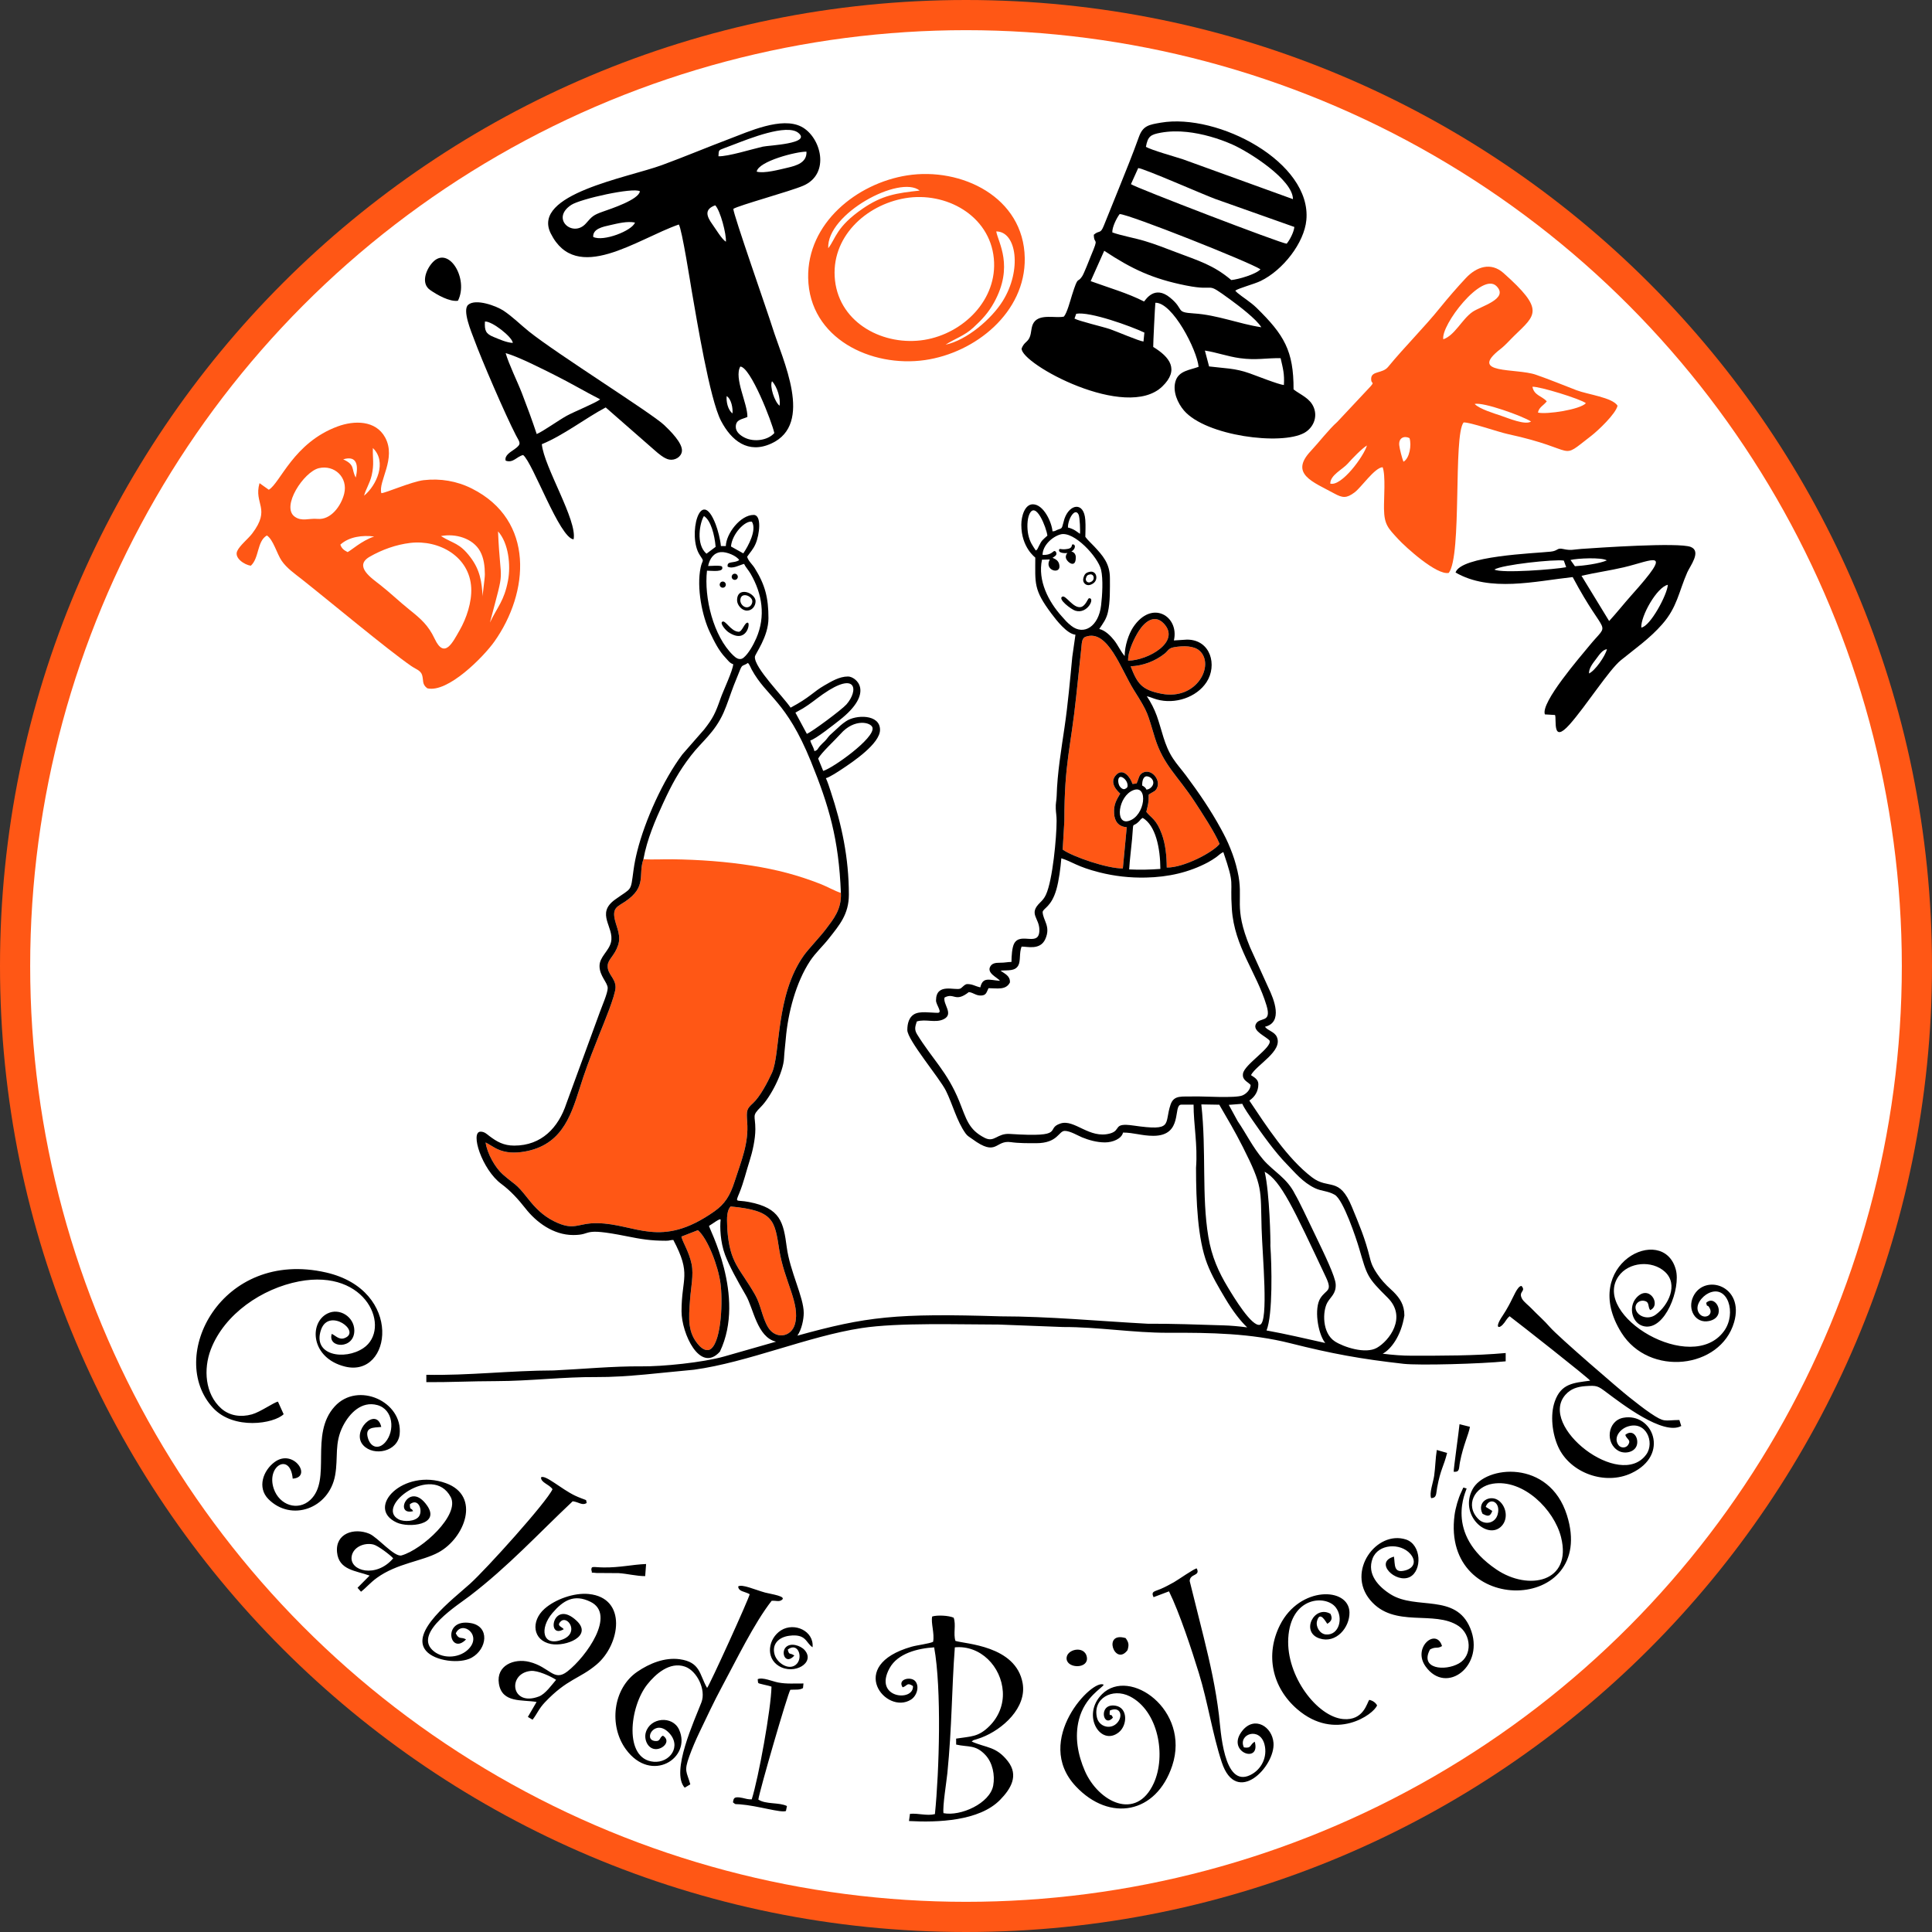 <svg xmlns="http://www.w3.org/2000/svg" version="1.1" xmlns:xlink="http://www.w3.org/1999/xlink" xmlns:svgjs="http://svgjs.dev/svgjs" width="512" height="512"><rect width="100%" height="100%" fill="#333333" stroke="none"/><svg xmlns="http://www.w3.org/2000/svg" version="1.1" xmlns:xlink="http://www.w3.org/1999/xlink" xmlns:svgjs="http://svgjs.dev/svgjs" width="512" height="512"><svg clip-rule="evenodd" fill-rule="evenodd" height="512" image-rendering="optimizeQuality" shape-rendering="geometricPrecision" text-rendering="geometricPrecision" viewBox="0 0 510.32 510.32" width="512" xmlns="http://www.w3.org/2000/svg"><path d="m255.16 0c140.92 0 255.16 114.24 255.16 255.16s-114.24 255.16-255.16 255.16-255.16-114.24-255.16-255.16 114.24-255.16 255.16-255.16z" fill="#ff5715"></path><circle cx="255.16" cy="255.16" fill="#fff" r="247.19"></circle><path d="m249.21 478.93c-.25-1.87.79-8.21 1.03-10.59 1.23-12.38 1.12-21.92 1.97-33.21 6.78-.64 12.28 5.08 12.68 11.72.21 3.41-1.12 6.65-3.49 9.03-2.99 3.01-4.91 2.73-8.85 3.36l.01 1.57c3.2.74 5.11-.05 7.73 2.76 1.9 2.03 2.56 5.34 2.06 8.06-.87 4.72-8.61 8.19-13.14 7.3zm3.16-45.5c-.62-1.92.22-4.24-.47-6.13-1.33-.6-4.33-.73-5.67-.32-.39 1.69.67 4.46.24 6.69-1.02.5-4.19.87-5.67 1.29-17.51 4.98-6.71 18.19-.15 13.96 1.52-.97 2.3-3.49 1.09-4.87-1.14-1.3-4.77-.55-3.32 1.64 1.3-.38 1.08-1.42 2.73-.34.29 4.27-10.58 3.27-6.17-4.73 2.16-3.93 7.47-5.22 11.77-5.49 1.99 10.89 1.35 32.77.2 44.05-2.16.53-4.43-.29-6.59-.07l-.26 1.9c7.55.41 18.58.04 24.08-5.61 2.77-2.84 5.01-6.37 2.03-10.2-3.1-3.96-5.65-3.46-9.55-5.19.65-.54.34-.27 1.35-.62.4-.15.81-.27 1.22-.42 5.62-2.13 12.04-7.92 10.89-14.38-1.78-9.97-15.25-10.34-17.75-11.16zm191.22-58.35c-4.14.04-3.78.79-7.67-1.82-1.83-1.23-3.83-2.85-5.61-4.24-2.33-1.82-18.72-15.94-20.91-18.47-1.53-1.78-3.29-3.27-4.89-4.95-.68-.72-2.03-1.74-2.45-2.5-1.15-2.05 1.16-1.94-.17-3.43-1.09 0-2.11 2.91-3.39 5.21-.5.91-1.02 1.8-1.6 2.66-2.37 3.5-.86 3.64.48 1.82.54-.73.69-1.11 1.36-1.69 2.35 1.76 20.9 16.34 21.29 17.02-4.37.59-7.67.71-9.35 5.5-1.27 3.6-.66 8.55.91 11.99 3.14 6.91 12.38 10.23 19.34 6.94 10.3-4.84 5.57-16.07-2.15-14.63-4.25.8-4.84 6.83-1.2 8.77 1.69.9 4.46.31 4.84-1.82.35-1.94-1.2-4.03-3.12-2.43.38 1.21 1.63 1.29.76 2.64-.58.91-1.96.89-2.56.04-1.41-1.98.43-4.18 2.31-4.84 4.97-1.77 7.35 4.14 5.04 7.33-6.88 9.51-28.69-7.48-21.35-15.77 1.39-1.57 3.12-2.12 5.27-2.28 3.07-.22 3.28-.06 5.57 1.65 3.96 2.95 15 11.5 19.75 8.88zm-241.47 45.59c-2.64-.72-6.14-2.33-7.14-1.62.13 1.4 1.6 1.24 3.04 2.04-.1.99-10.61 24.1-11.25 24.76-2.05-3.51-1.71-6.81-7.24-7.58-3.97-.54-7.98 1.11-11.19 3.3-6.49 4.43-7.56 14.27-3.02 20.49 6.73 9.22 17.46 2.26 14.05-5.2-1.73-3.78-7.65-3.23-8.79.76-.51 1.77.45 4.17 2.41 4.38 2.01.22 4.4-2.08 2.12-3.54-1.02.44-.54 1.57-2.09 1.41-3.24-.32-.06-5.96 3.61-2.24 3.56 3.6.31 8.1-3.99 7.72-7.9-.7-6.38-14.52-1.64-20.45 2.15-2.7 5.88-6.07 9.92-4.68 3.17 1.09 5.63 6.12 4.36 9.43-1.8 4.71-8.21 18.41-4.42 22.55l1.48-.88c-.96-3.43-1.74-3.34-.25-7.46.71-1.97 1.72-4.33 2.63-6.22 1.98-4.11 3.8-8.07 5.97-12.09 3.75-6.94 8.46-16.74 13.13-22.71 1.13-.09 1.82.27 2.51-.12 1.91-1.05-2.84-1.67-4.21-2.05zm-128.7-50.44c-1.12.2-4.65 2.75-6.88 3.36-2.85.8-5.86.44-8.11-1.56-4.31-3.84-4.71-10.43-2.76-15.55 3.61-9.45 13.6-16.15 23.31-18.01 18.09-3.47 24.45 12.61 17 17.62-4.94 3.33-13.6 1.96-11.16-4.91 2.09-5.87 10.75.55 6.19 2.27-1.44.54-2.34-.65-3.38-1.12-1.21 3.87 6.06 4.17 5.96-.97-.07-3.53-3.9-6-7.09-4.41-4.96 2.48-4.42 11.79 4.64 14.02 12.34 3.04 15.52-20.14-4.99-24.85-27.72-6.35-42.29 22.37-29.87 35.77 5.47 5.9 16.07 4.18 18.64 1.66zm377.25-26.1c.32 1.53.21.11.9 1.36 1.12 2.02-1.55 3.14-2.76 1.42-1.38-1.98.77-4.52 2.51-5.34 5.05-2.39 7.46 5.32 4.08 10-8.52 11.78-35.07-4.11-27.89-14.44 2.67-3.83 8.86-4.31 12.26-1.2 3.64 3.33.94 8.87-2.44 11.34-2.19 1.6-5.21.26-5.33-1.86-.06-1.11 1.01-1.98 2.13-1.83 1.72.23 1.02 1.47 1.74 2.48 3.09-1.34-.29-7.04-3.66-3.24-2.19 2.48-1.11 6.86 2.07 7.51 5.56 1.14 9.72-10.01 8.37-14.98-3.35-12.39-25.63-1.34-14.37 16.67 7.35 11.74 26.18 9.55 29.76-2.74 2.83-9.73-7.82-12.97-10.78-6.83-1.63 3.36.53 7.26 4.19 6.48 4.83-1.02 1.81-7.25-.78-4.8zm-58.23 53.89c.95-2.69 4.09-1.35 3.15 2.01-.65 2.36-3.4 2.9-5.07 1.24-3.67-3.67-1.01-8.6 3.77-9.36 8.07-1.3 16.23 6.84 18.05 14.14 2.98 11.94-8.65 14.22-17.07 8.52-14.05-9.5-7.85-21-7.87-21.4-1.2-.28-.64-.61-1.39.89-.82 1.66-1.56 4.3-1.8 6.1-3.6 27.14 37.86 26.01 29.68.06-4.67-14.84-21.59-13.17-24.95-6.81-3.48 6.61 3.59 13.17 7.37 9.99 2.12-1.79 1.75-5.25-.33-6.95-2.28-1.85-6.03.15-4.39 3.39 1.34.72 2 .87 2.58-.74zm-99.29 53.8c2.91-1.27 3.63 1.66 1.77 3.44-1.75 1.66-4.59.78-5.16-1.54-1.23-5.08 4.06-7.97 8.66-5.65 7.56 3.82 9.65 15.67 6.34 22.94-4.64 10.17-14.64 4.9-18.19-3.2-1.87-4.3-2.76-8.99-1.58-13.6 1.56-6.08 6.27-8.38 6.53-9.2-2.81-1.81-18.82 14.64-7.35 26.84 8.95 9.52 21.27 7.25 25.47-5.48 4.84-14.68-11.28-26.11-18.55-18.87-5.58 5.55-.35 13.97 4.46 10.05 2.29-1.88 2.4-6.5-.93-7.01-4.64-.72-3.28 6.11-.66 3.17-.55-1.62-1.03.37-.81-1.89zm-146.26-8.11c-1.11 1.28-2.82 3.74-4.52 4.39-7.43 2.85-8.43-6.13-2.16-6.74 1.8-.17 5.18 1.37 6.68 2.35zm2.02-13.37c-.48-.68-2.03-.86-.79-2.06 1.76-1.72 5.01 2.97.51 4.76-5.34 2.13-6.23-2.85-2.71-6.98 2.83-3.3 5.7-5.12 10.09-2.94 6.75 3.34-1.1 14.46-6.14 18.38-3.63 2.82-4.6-1.17-10.06-2.53-4.05-1-8.8.96-8.03 5.76.83 5.2 6.18 4.16 9.95 4.83l-2.3 3.95 1.24.73c1.26-1.6 1.6-2.83 3.25-4.58 5.93-6.25 9.11-6.15 13.65-9.98 6.29-5.29 8.17-17.63-2.08-18.64-3.85-.38-8.82 1.39-11.66 3.91-3.67 3.25-3.15 8.37 1.71 9.3 3.91.74 11.1-2.06 6.78-6.13-6.34-5.97-8.13 5.05-3.41 2.22zm-45.05-18.72c-4.49 5.29-11.54 3.39-10.98-.47.38-2.54 3.39-3.76 5.75-3.18 1.22.3 4.48 2.78 5.23 3.65zm4.39-14.27c2.33-1.84 3.53 1.72 2.38 3.24-.99 1.31-3.93 1.46-5.33.73-6.42-3.38 8.99-14.91 13.75-5.89 2.49 4.71-7.54 13.88-12.98 15.42-1.9.54-6.32-4.81-8.53-5.73-3.98-1.65-9.02-.11-8.51 4.92.47 4.7 4.95 4.83 8.6 6.14l-3.19 3.22.92 1.04c1.36-1.05 2.47-2.42 4.19-3.66 5.33-3.86 11.95-4.38 16.26-6.72 6.96-3.77 11.28-14.92 1.97-18.29-11.24-4.07-21.39 6.52-13.01 10.39 3.18 1.47 11.6.67 8.06-4.45-4.72-6.81-8.97 2.78-3.71 1.45-.55-1.1-.8-.02-.87-1.81zm43.64-2.29c-3.75-1.81-7.85-5.62-8.99-4.83-.02 1.43 2.1 1.78 3.04 3.13-1.5 3.37-17.56 21.19-21.82 25.01-4.64 4.17-15.9 12.65-11.58 17.69 2.34 2.73 8.95 3.51 12.03 1.81 4.14-2.29 4.84-8.26-.19-9.14-7.76-1.37-5.6 8.76-1.28 4.31-1.28-.78-1.84.19-2.71-1.6 1.64-3.64 7.29.57 3.13 4.38-2.51 2.29-6.94 2.39-9.38-.05-4.66-4.66 6.93-11.9 9.91-14.19 10.27-7.87 18.02-16.36 27.22-25.03 1.67.21 2.47 1.2 3.69.47-.23-1.11.17-.59-1.45-1.27-.57-.23-1.05-.41-1.62-.69zm176.67 66.5c-1.63-3.49 4.18-5.58 5.44-.8.86 3.29-.77 6.69-3.81 8.13-7.07 3.38-7.75-12.08-8.21-15.83-.87-7.17-2.31-13.61-4.03-20.59l-3.71-14.87c.1-2.03 2.9-1.22 1.87-3.31-.58-.05-4.91 3.01-6.03 3.64-1.18.65-2.24 1.24-3.48 1.77-1.58.69-2.66.6-1.9 2.18l4.08-1.54c2.77 5.62 6.02 15.52 7.9 21.63 2.37 7.7 3.57 16.01 6.03 23.5 3.89 11.86 14.19 1.05 13.67-5.13-.35-4.28-4.96-7.14-8.16-3.27-4.69 5.67 4.87 9.05 3.21 2.98-1.38.8-.78 1.85-2.87 1.51zm52.34-26.76c-1.51-4.96-7.93.34-4.35 5.37 5.52 7.76 15.87-.31 11.79-10.12-3.84-9.25-14.24-4.72-20.98-8.9-3.21-2-6.39-5.34-4.8-9.5 1.48-3.86 7.33-4.2 9.95-1.22 1.59 1.81 1.11 3.71-1.27 4.37-3.24.89-2.7-1.53-3.04-3.63-5.37 1.49.5 7.18 4.17 5.39 3.32-1.64 3.13-8.58-1.01-9.92-7.75-2.5-15.81 8.38-9.44 16 6.33 7.57 16.9 2.53 23.35 6.86 3.34 2.25 3.73 7.81.09 9.88-3.71 2.11-10.43 1.47-7.63-3.69 1.6-.86 1.81-.08 3.17-.89zm-303.59-44.23c5.28-.33.25-8.04-4.75-4.4-3.04 2.22-4.7 6.75-1.65 9.82 6.02 6.04 16.01 2.54 17.61-6.3.86-4.74-.27-8.44 2.08-13.04 1.73-3.36 4.9-6.65 9.07-5.51 4.24 1.16 4.69 6.8 2.12 9.8-1.72 1.99-3.86 1.47-4.61-1.09-.86-2.93 1.45-2.74 3.53-2.93-1.28-5.59-8.13 1.21-4.75 4.85 2.78 2.99 9.11 1.69 9.6-2.92.9-8.6-11.03-14.06-17.15-7.35-6.78 7.44-.67 19.35-6.47 24.71-3.27 3.01-8.13 1.38-9.62-2.95-2.09-6.08 4.38-9.73 4.99-2.69zm284.37 58.44c-.59.66-1.45 5.55-6.88 5.07-6.86-.61-15.08-11.31-14.52-21.35.62-11.02 9.89-11.52 12.52-8.18 2.15 2.75.91 7.49-2.58 7.18-1.62-.14-2.73-2.06-2.34-3.54.79-3 2.46.55 2.73.72 1.15-.74 1.4-1.4.82-2.63-4.28-2.44-8 4.82-2.89 6.5 4.34 1.44 8.01-2.87 7.91-6.92-.18-6.68-13.13-6.97-18.34 3.35-3.98 7.88-2.08 16.53 4.52 22.24 10.09 8.72 20.28 1.35 21.11-1-.43-.77-1.2-1.27-2.06-1.44zm-156.12-4.59c-1.58-.3-4.14-1.47-5.42-.88.18 1.31-.24.95 1.63 1.45.72.18 1.29.27 2.01.52-.1 5.81-3.42 24.12-5.22 29.78-1.06.01-1.42-.16-2.49-.39-2.4-.51-2.28.27-2.47 1.17.84.68.44.41 1.88.53 4.73.37 10.82 2.32 12.12 1.76l.26-1.31c-2.07-1.03-5.58-.39-7.55-1.71.26-2.15 7.73-27.91 8.45-29 1.35-.11 2.33.14 3.34-.44l.13-1.22c-2.23-.03-4.45.17-6.67-.26zm2.52-8.7c2.8-2.17 4.23 2.4 2.08 4.05-1.94 1.49-4.86-.54-5.52-2.62-.9-2.87 1.1-4.71 3.78-5.07 4.59-.62 4.4 1.88 6.21 3.03.42-4.31-4.82-6.68-8.33-4.47-3.38 2.14-4.16 7.22-.59 9.41 4.08 2.5 9.76-.87 6.82-4.2-1.05-1.19-3.75-2.09-5.01-.69-1.32 1.46.03 4.71 2.3 2.13-1.27-.84-1.34.03-1.74-1.57zm-37.42-22.6c-3.73.15-6.81.95-11.16.91-2.88-.03-3.31-.5-3.3.67.42 1.05-.51.55 1.3.79l5.9.04c2.34.15 4.67.79 7.02.79zm213.32-24.36c1.66.09 1.31-.77 1.66-2.59.89-4.56 2.28-7.21 2.63-9.29l-2.75-.69c-.13 1.52-1.64 12.3-1.54 12.57zm-5.95 6.97c1.51-.12 1.25-1.06 1.58-2.82.92-4.93 1.72-5.47 2.63-9.13l-2.72-.78c-.36 2.13-.38 4.58-.7 6.81-.23 1.66-1.35 4.63-.79 5.92zm-96.28 42.6c.4 2.45 5.8 2.46 5.34-.56-.52-3.37-5.78-2.11-5.34.56zm15.58-5.64c-6.24-1.86-2.82 7.62.5 3.18.41-1.43.34-1.99-.5-3.18z"></path><path d="m318.26 92.6c3.05.46 5.99 1.56 9.26 2.01 4.33.59 6.86-.07 10.74 0 .63 2.73 1.05 4.16.87 7.09-1.29-.09-7.38-2.49-9.03-3.08-3.91-1.41-6.81-1.33-10.73-1.83zm-16.22-2.39c-1.16-.11-7.09-2.67-8.84-3.27-1.93-.65-8.26-2.14-9.38-2.79l.45-1.27c3.57-.66 14.45 3.28 18.01 4.97zm-10.37-23.97c7.3 4.83 12.79 7.41 21.62 9.17 8.62 1.72 4.64-1.4 11.68 3.72 2.2 1.61 6.95 5.2 8.19 7.31-5.92-.89-11.55-3.25-17.81-3.65-5.06-.32-2.33-.93-6.28-4.17-4.14-3.4-6.44.59-6.88 1.02-4.27-2.2-9.45-3.68-14.1-5.38zm2.14-4.85c-.08-1.34 1.11-3.77 1.94-4.85 2.45.03 34.18 12.63 37.19 14.59-1.18 1.32-5.88 2.68-7.71 2.84-4.71-3.97-8.57-5.07-14.64-7.37-2.71-1.03-5.44-2.11-8.22-2.94-2.58-.78-6.31-1.45-8.56-2.27zm6.84-17c1.79.21 17.02 6.93 20.38 8.17l20.86 7.39c-.12 1.32-1.16 3.38-2.03 4.42-1.45-.04-40.17-14.91-41.13-15.73zm2.03-5.6c.51-2.81 1.25-3.24 3.93-3.74 2.27-.41 4.6-.44 6.91-.19 4.04.43 8.33 1.68 12.04 3.33 4.41 1.96 15.94 9.25 15.96 14.41l-29.05-10.52c-2.16-.71-8.24-2.4-9.79-3.29zm-13.76 23.21c.03 2.87 1.48.25-.73 5.5-.5 1.2-1.8 4.65-2.37 5.52-1.31 1.96-.93-.54-2.65 4.89-.44 1.39-1.31 4.75-2.15 5.71-2.06.52-6.34-.84-7.95 1.57-.76 1.14-.57 2.62-1.07 3.85-.58 1.41-1.42 1.21-2.15 3-.27 4.05 27.63 19.24 37.16 10.04 4.58-4.42 1.97-7.78-2.4-10.44-.04-.52.48-11.08.57-11.67 4.54-.13 11 12.48 11.42 16.92-2.23.85-5.24 1-6.09 3.78-.84 2.71.57 5.83 2.23 7.77 5.77 6.71 25.71 9.28 31.79 5.89 2.28-1.28 3.57-4.04 2.49-6.7-.99-2.46-3.44-3.31-5.34-4.77.04-10.23-2.53-14.44-9.73-21.51-1.64-1.61-3.77-2.87-5.15-4.04l-.52-.53c.96-.7 4.98-1.72 6.7-2.56 5.92-2.86 11.52-10.09 12.08-16.09 1.44-15.26-23.31-28.31-38.43-25.73-3.14.54-4.73.78-5.8 3.77-1.6 4.48-3.46 9.04-5.24 13.47l-4.06 10.05c-.9 2.21-1.14 1.03-2.61 2.31z"></path><path d="m239.16 52.34c10.63-1.77 22.24 4.5 23.35 15.92 1.06 10.9-8.07 19.83-18.32 21.51-10.61 1.73-22.33-4.23-23.63-15.68-1.27-11.32 8.07-19.99 18.6-21.75zm10.6 38.71c2.4-1.58 4.93-2.3 7.32-4.5 2.28-2.1 3.98-3.91 5.49-6.65 5.29-9.59 1.1-15.81.58-18.77 5.39 0 6.83 10.21 1.69 18.42-2.96 4.73-9.47 10.31-15.08 11.5zm-30.99-25.48c-.48-9.09 18.89-19.46 24.16-15.23-6.12.66-9.88 1.22-15.02 4.74-7.09 4.86-7.11 7.91-9.14 10.49zm20.84-19.24c-13.3 2.09-26.42 12.63-26.14 27.09.32 16 16.67 23.73 30.85 21.69 13.29-1.91 26.58-12.56 26.36-26.95-.26-16.11-16.75-24.07-31.07-21.83z" fill="#ff5715"></path><path d="m141.77 114.65c-1.21-3.63-2.53-7.22-3.91-10.79-1.26-3.24-3.38-7.46-4.3-10.59 3.33.92 9.7 4.17 13.01 5.83 4.04 2.01 7.96 4.34 11.95 6.38-1.03.9-6.88 3.27-8.8 4.33-2.15 1.18-6.25 4.12-7.95 4.84zm-13.68-29.72c1.82-.17 7.27 4.1 7.36 5.65-1.65-.09-3.52-.94-5.06-1.57-2.11-.85-2.43-1.72-2.3-4.08zm7.82 33.72c-1.06.75-2.72 1.66-2.34 3.03 2 .71 2.87-1.08 4.61-1.49 2.59 2.04 9.63 21.98 13.33 22.27 1.03-4.99-7.84-19.15-8.39-25.13 5.73-2.34 11.5-6.86 16.87-9.71l12.97 11.35c.99.87 2.5 2.18 3.81 2.42 1.49.28 3.14-.66 3.35-2.16.29-2.16-3.23-5.58-4.71-6.98-3.39-3.18-28.18-18.68-35.69-24.69-2.3-1.84-4.15-3.76-6.68-5.47-1.93-1.29-7.37-3.29-9.36-1.59-1.65 1.4.87 7.28 1.54 9.09 1.96 5.37 8.23 19.91 11.05 25.37 1 1.94 1.67 2.25-.36 3.69z"></path><path d="m120.96 79.44c2.94-5.82-2.5-14.79-6.76-10.06-1.65 1.83-3.1 5.45-.6 7.21 1.82 1.28 5.17 3.18 7.36 2.85z"></path><path d="m370.71 121.96c-.35-.85-1.02-3.4-1.11-4.35-.2-2 1.34-2.57 2.71-1.89.58 1.8.03 5.36-1.6 6.24zm-19.33 5.78c-.02-2.27 3.27-3.74 4.66-5.33 1.02-1.17 3.76-4.02 5.03-4.74-.87 2.92-6.73 10.88-9.69 10.07zm38.14-21.03c2.2-.59 12.73 3.2 14.89 4.63-1.53 1.03-6-.88-7.88-1.51-1.88-.64-5.7-1.77-7.01-3.12zm19.05-.71c-1.32-1.43-3.37-1.55-3.79-3.84 1.86-.13 12.79 3.25 14.12 4.34-1.58 1.7-10.31 3.02-12.66 2.48.22-1.41 1.55-1.92 2.33-2.98zm-27.33-16.38c-.74-3.64 10.21-17.96 14.07-14.02 3.31 3.39-4.25 5.28-6.41 6.82-2.78 1.97-4.61 6.13-7.66 7.2zm46.02 17.54c-1.36-2.18-7.91-2.96-10.85-4.09-3.53-1.37-7.11-2.83-10.69-4.08-5.24-1.84-18.15-.02-9.36-6.82 1.23-.94 2.51-2.42 3.67-3.54 5.67-5.5 8.06-6.77-2.89-16.51-3.36-2.99-7.17-1.65-9.97 1.35-2.13 2.27-4.75 5.29-6.72 7.73-4.25 5.29-9.45 10.41-13.8 15.72-1.48 1.8-4.35.99-4.47 3.04-.09 1.65 1.05.68-.18 2.12l-8.75 9.34c-2.29 2.03-4.85 5.41-7.03 7.73-5.68 6.04.62 8.14 6.18 11.18 2.25 1.24 3.29 1.31 5.39-.26 1.82-1.36 5.3-6.55 7.42-6.66.83 2.12.31 8.34.36 10.99.07 4.23 1.1 5.1 3.69 7.94 1.96 2.14 10.26 9.69 13.42 8.98 3.54-4.6 1.13-36.24 3.91-39.73 1.48-.16 9.31 2.56 11.67 3.06 19.24 4.16 13.2 7.3 22.04.48 1.76-1.35 6.51-5.83 6.96-7.97z" fill="#ff5715"></path><path d="m419.72 177.89c-.05-1.39 1.03-2.72 1.88-3.83.78-1.04 1.71-2.49 2.86-2.57-.46 1.85-3.15 5.69-4.74 6.4zm13.81-12.13c-.15-3.09 4.15-10.7 7.01-11.29-.1 2.52-4.67 11.05-7.01 11.29zm-38.79-15.32c1.93-1.27 15.92-2.77 18.33-2.37l.62 1.75c-2.81.57-17.11 1.68-18.95.62zm23 1.65c3.65-.84 7.44-1.37 11.17-2.24 7.75-1.83 13.44-5.37 2.06 7.33-2.04 2.28-3.89 4.65-5.93 6.86zm-2.91-4.18c1.82-.44 8.19-.75 9.6.11-1.95.87-6.24 1.42-8.43 1.54zm-4.08 40.95c.47 1.15-.87 7.8 3.86 2.49 4.27-4.8 10.41-14.44 13.54-16.97 3.81-3.09 7.62-5.74 10.89-9.47 3.98-4.52 4.37-8.54 6.63-13.71.74-1.7 3.83-5.57.93-6.73-3.22-1.28-24.94.25-28.9.52-2.11.14-2.67.5-4.82.02-1.68-.38-1.28.49-3.28.7-4.37.47-23.7 1.09-25.13 5.51 9.07 5.26 20.99 2.3 30.94 1.21 8.89 16.7 10.05 11.2 4.37 18.16-2.25 2.76-12.91 15-11.71 18.11z"></path><path d="m108.34 143.41c7.65-.91 15.73 3.61 16.13 11.89.18 3.71-1.24 8.02-3.08 11.21-1.78 3.08-3.97 7.76-6.57 2.23-1.69-3.59-3.65-5.28-6.71-7.73-2.56-2.05-5.06-4.45-7.63-6.47-2.3-1.81-7.15-4.99-2.82-7.49 3.26-1.87 6.95-3.19 10.68-3.64zm25.84 9.97c-1.01 5.37-2.75 6.82-4.77 11.07 4.18-15.86 2.78-8.87 2.14-24.09 2.77 3.05 3.41 8.93 2.63 13.02zm-6.69 4.34c-.22-4.1-.71-7.2-3.25-10.55-2.91-3.83-4.47-3.51-7.76-5.57 3.82-.75 8.43.57 10.33 4 1.01 1.83 1.25 4.02 1.26 6.1.01 1.23-.69 5.65-.58 6.02zm-37.59-13.86c2.33-2.12 5.88-2.54 8.93-2.15-3.33 1.13-6.1 3.7-7.01 4.12-.99-.51-1.58-.96-1.92-1.97zm-5.67-20.2c4.12-.96 7.75 2.46 6.68 6.76-.8 3.2-3.51 6.97-7.04 6.64-2.28-.21-4.15.77-6.03-.59-3.67-2.66 2.43-11.88 6.39-12.81zm11.94 7.27c.39-1.6 1.5-3.21 2-5.34.71-3.06.23-4.42.32-7.24 3.8 3.61.98 9.88-2.32 12.58zm-2.2-4.79c-1.25-2.29-.06-3.32-3.32-4.81 3.89-1.19 3.98 1.99 3.32 4.81zm6.76 4.12c-.89-3.1 4.05-9.11 1-14.71-2.51-4.6-8.19-4.52-12.55-2.91-11.67 4.3-15.16 14.97-18.18 16.72l-2.45-1.74c-1.59 5.56 3.13 6.63-1.94 13.31-1.09 1.43-3.26 3.11-3.95 4.62-.85 1.86 1.96 3.66 3.59 3.88 2.25-2.05 1.6-6.46 4.24-7.99 1.68 1.05 2.65 4.84 3.91 6.68 1.34 1.95 3.43 3.4 5.3 4.87 7.11 5.61 22.6 18.56 28.92 22.93 1.15.8 2.51 1.15 2.88 2.4.42 1.42-.09 2.41 1.37 3.49 5.42 1.28 14.82-8.28 17.71-12.34 9.19-12.95 10.77-32.02-5.93-40.42-3.96-2-8.34-2.73-12.75-2.22-3.15.37-10.24 3.47-11.17 3.43z" fill="#ff5715"></path><path d="m193.48 109.2c-1.2-.91-1.69-3.07-1.54-4.58 1.26.8 1.67 3.23 1.54 4.58zm12.45-2.03c-1.3-.94-2.7-5.14-2.01-6.47 1.37 1.43 2.3 4.52 2.01 6.47zm-10.39-10.35c2.74.15 8.38 14.67 8.99 17.57-1.73 1.94-5.28 2.41-7.71 1.27-1.17-.55-2.46-1.51-2.47-2.89-.01-2.04 1.71-1.98 3.07-2.64.07-3.54-3.6-10.24-1.88-13.31zm-38.85-34.24c-.15-2.15 2.57-2.69 4.46-3.11 2.07-.46 4.48-1.1 6.57-.69-.73 2.17-8.4 5.14-11.03 3.8zm35.05 1.27c-1.08-.65-2.65-3.32-3.54-4.55-1.55-2.15-2.26-4 .72-5.07 1.36 1.38 2.98 7.69 2.82 9.62zm-22.72-13.33c-.27 2.21-7.62 4.62-9.78 5.38-2.51.89-2.83 1.23-4.45 3.09-3.42 3.93-9.47-1.22-3.89-4.87 2.43-1.59 16.31-4.68 18.12-3.6zm30.85-5.18c.44-2.76 10.57-5.34 13.15-5.28.15 2.89-2.66 3.7-5 4.24-2.15.49-6.13 1.59-8.15 1.04zm-10.1-4.06c.11-1.68-.05-1.55 1.58-2.17.89-.33 1.73-.65 2.62-.99 3.83-1.46 13.78-5.48 16.86-3.06 3.72 2.92-7.82 3.32-9.36 3.68-2.9.66-9.15 2.62-11.7 2.54zm3.93 13.89c1.35-.9 15-4.63 18.43-6.1 7.32-3.12 4.74-12.88-.42-15.59-5.23-2.74-13.94 1.27-19.14 3.24-5.93 2.24-11.79 4.71-17.73 6.89-9.08 3.33-34.54 7.66-29.37 18.04 6.76 13.58 22.8 1.48 33.83-2.35.82 1.11 3.2 16.33 3.43 17.64 1.3 7.39 4.73 28.54 7.73 34.24 2.73 5.21 7.12 8.79 13.28 5.97 11.3-5.17 2.96-22.08.28-30.67-1.24-4-10.35-29.92-10.32-31.31z"></path><path d="m222.11 235.85c-1.52-.46-3.67-1.69-5.44-2.38-6.01-2.34-11.42-3.75-17.96-4.8-6.92-1.1-14.01-1.6-21.07-1.7-2.44-.04-5.33.15-7.68-.03-1.49 4.2 1.03 7.23-4.81 11.19-1.97 1.33-3.53 1.6-2.71 4.94.53 2.15 1.64 4.15.82 6.6-.94 2.81-2.63 3.7-2.74 5.3-.17 2.4 2.07 3.3 2.07 5.82-.01 2.13-3.23 9.81-4.12 12.04-1.49 3.75-3.05 7.68-4.39 11.65-2.64 7.87-4.28 16.25-12.99 19.08-2.06.67-4.81 1.11-7.16.74-2.68-.44-3.77-1.55-5.66-2.53.4 2.91 2.5 6.63 4.53 8.43 3.41 3.01 3.22 2.04 6.63 6.37 1.89 2.4 3.89 4.52 6.96 6.04 5.36 2.65 6.12.41 11.32.48 10.23.13 16.74 6.95 30.99-3.12 2.7-1.9 4.12-4.06 5.34-7.88 1.79-5.57 3.76-10.06 3.32-15.75-.23-3.07-.12-3.43 1.54-4.95 1.81-1.66 3.8-5.37 5-8.01 2.32-5.08.88-20.4 8.42-31 1.22-1.72 4.3-4.9 5.92-7.07 1.85-2.47 4.1-5.1 3.87-9.46zm-30 88.87c.69 9.16 3.26 10.1 7.38 17.36 1.48 2.61 1.82 5.9 3.39 8.52 1.93 3.2 6.13 2.7 7.11-.89 1.44-5.35-2.84-11.23-4.16-19.6-1.22-7.68-1.31-10.36-12.86-11.43-1.29 1.48-.86 4.13-.86 6.04zm-12.13 1.92c.43 1.72 2 3.89 2.71 7.3.57 2.79-.21 6.33-.41 9.21-.38 5.26-.73 8.94 2.48 12.36.68.71 2.01 1.68 3.13.7 2.73-2.4 3.04-12.94 2.4-17.35-.65-4.57-3.33-11.64-5.94-13.92z" fill="#ff5715"></path><path d="m281.14 216.83-.44 7.58c2.65 1.9 11.87 5.04 15.89 4.98l1.03-10.88c-2.13-.16-3.21-1.5-3.34-3.63-.16-2.52.73-3.69 1.61-5.25-.36-.39-3.22-2.73-1.04-4.98 1.88-1.93 3.78.79 4.29 2.43l1.07-.13c.61-1.2.56-2.21 1.53-2.78 2.18-1.3 4.66 1.48 4.02 3.58-.41 1.38-1.21 1.31-2.34 2.15.02 2.31-.2 2.64-.63 4.55 1.31 1.65 2.65 1.92 4.07 5.81 1 2.71 1.3 5.76 1.33 8.89 4.4.1 12.28-4.03 13.95-6.25-1.18-2.91-4.88-8.55-6.66-11.26-4.42-6.73-8.18-9.56-10.4-16.69-2.11-6.8-1.63-6.42-5.55-12.64-3.46-5.5-6.9-16.23-12.76-14.12-1.12.4-1 1.87-1.19 3.37l-1.31 12.34c-1.45 13.86-3.13 17.46-3.13 32.93zm16.85-42.31c5.28-.1 14-5 9.41-9.83-2.38-2.5-4.93-.6-6.58 1.96-1.08 1.67-2.97 5.42-2.83 7.87zm.66 1.48c1.78 4.64 2.96 6.24 8.17 7.25 9.37 1.8 14.12-7.65 10.05-11.35-1.53-1.38-4.36-1.36-6.76-.94-1.51.27-1.57.96-2.44 1.66-2.54 2.03-5.78 3.25-9.02 3.38z" fill="#ff5715"></path><path d="m323.04 350.08c-6.6-.21-13.35-.46-19.94-.43-12.74-.68-26.06-1.95-38.78-1.95-27.68-.86-35.38.04-53.7 5.1 1.14-1.62 1.68-4.32 1.68-6 0-4.17-3.63-10.92-4.49-17.39-.87-6.56-1.62-10.3-9.97-11.91-3.47-.68-3.68.41-2.53-2.42 1.13-2.76 1.81-5.72 2.72-8.55.7-2.19 1.49-5.56 1.49-8.26 0-3.8-1.02-3.41 1.46-5.9 2.54-2.54 5.97-9.12 6.12-12.94.07-1.59.32-3.29.45-4.97.57-6.94 2.71-15.01 6.44-20.65 1.4-2.12 3.34-3.87 4.93-5.89 2.77-3.53 5.3-6.39 5.3-11.61 0-9.76-1.89-18.5-4.8-27.27-.32-.98-.83-2.58-1.27-3.49.98-.23 3.39-1.83 4.29-2.43 2.9-1.93 10.01-6.7 10.01-10.35 0-4.19-6.41-4.02-8.98-2.26-.5.34-1.05.74-1.47 1.12l-2.83 2.59c-.56.59-.7.94-1.29 1.53-.46.46-.88.81-1.3 1.3-.6.68-.52 1.1-1.46 1.35-.3-1.26-.84-1.77-1.09-2.82 1.39-.32 6.32-4.26 7.68-5.32 9.56-7.46 4.32-11.57 2.29-11.57-2.34 0-4.46 1.35-6.28 2.38-2.89 1.66-3.82 3.17-8.89 5.85-1.94-2.91-9.64-10.56-9.43-13.44.05-.78 3.58-5.27 3.58-10.18 0-5.39-.88-8.84-3.64-13.25-.61-.99-1.68-1.85-1.99-2.99.82-1.22 1.59-1.93 2.23-3.41 1.05-2.42 1.68-7.64-.5-7.64-3.54 0-7.29 4.99-7.36 8.23h-1.3c-.15-1.75-.82-4.28-1.39-5.76-4.07-10.55-7.48 3.14-4.21 8.1 1.36 2.05.73 1.01.24 3.35-1.11 5.33.42 12.88 2.47 17.13 1.14 2.38 2.31 4.81 4.13 6.7.6.63 1.12 1.44 2.01 1.68-.04 1.57-2.67 7.1-3.33 9.01-1.37 3.92-2.01 5.26-4.34 8.23l-5.76 6.59c-5.11 6.82-9.88 17.44-11.92 25.56-.41 1.65-.73 3.15-.99 5.07-.8 5.8-.3 4.43-4.86 7.71-5.23 3.76-.14 7.26-1.08 11.25-.56 2.38-3.03 3.86-3.03 6.3 0 2.66 2.16 4.37 2.16 5.85 0 1.32-1.55 4.85-2.03 6.2l-8.88 24.26c-2.1 6.36-6.54 11.13-13.78 11.13-2.83 0-4.61-1.05-6.57-2.53-.73-.56-1.29-1.15-2.32-1.15-2.83 0 .37 10.03 5.48 13.8 2.45 1.81 4.48 4.06 6.35 6.44 2.86 3.67 7.38 7.06 12.65 7.06 5.37 0 1.78-2.14 14 .3 3.93.79 6.4 1.21 10.48 1.21 1.09 0 .97-.19 1.95-.21 4.87 9.2 2.17 9.91 2.17 18.85 0 5.76 4.84 16.51 10.14 10.65 7-14.67-3.18-33.06-2.87-33.22.72-.38 3.13-2.29 3.05-1.56-.21 1.82-.09 5.85 1.18 9.21 1.13 2.99 3.18 6.72 5.52 10.74 1.98 3.41 2.94 11.03 7.94 12.2-3.98 1.13-8.46 2.42-13.66 3.9-5.71 1.62-16.34 2.68-21.89 2.62-7.35-.07-15.73.73-23.18 1.08-11.4.02-22.53 1.38-33.64 1.15v1.94c5.86.06 11.72-.26 18.47-.27 8.86-.01 17.77-1.14 26.44-1.07 8.1.06 17.66-1.22 25.79-1.94 14.24-1.95 30.12-8.84 44.25-11 9.77-1.5 25.87-.93 36.33-.93l16.89.65c9.26-.03 18.59 1.55 27.74 1.52 11.36-.05 21.9.14 32.32 2.77 11.04 2.78 18.55 4.15 29.89 5.43 4.16.46 20.46.01 26.98-.66v-2.19c-8.14.74-17.09.71-24.85.71-2.45 0-5.01-.2-7.64-.53 2.09-1.09 4.88-4.59 5.73-10.1 0-2.8-1.18-4.53-2.87-6.24-.3-.3-.48-.45-.78-.73-1.35-1.22-2.52-2.5-3.55-4.04-.91-1.35-1.47-2.38-1.9-4.16-1.29-5.27-2.82-8.77-4.74-13.46-3.37-8.24-6.08-4.45-10.56-7.86-6.53-4.97-12.03-13.53-16.55-20.27 1.47-.99 2.38-2.45 2.38-4.34 0-1.28-1.16-1.85-1.95-2.38 1.47-2.78 8.48-6.3 6.84-10.08-.63-1.42-2.37-1.63-3.15-2.7 4.87-1.14 2.38-7.26.94-10.26l-4.87-10.72c-4.55-11.03-1.56-12.51-3.31-20.1-.55-2.4-1.06-3.93-1.86-5.93-.81-2.04-1.51-3.41-2.53-5.28-2.69-4.94-5.9-9.63-9.26-14.13-1.18-1.57-2.33-2.83-3.38-4.42-2.35-3.54-2.91-7.44-4.3-11.3-.65-1.8-1.58-3.6-2.63-5.17.91.21 1.7.59 2.62.85 4.8 1.36 10.52-.52 13.16-4.57 2.88-4.41 1.12-11.23-5.16-11.23l-3.47.22c1.49-6.38-5.83-10.97-10.8-3.43-1.1 1.68-2.2 4.81-2.2 7.55-1.07-1.23-1.76-2.87-2.78-4.16-.9-1.14-2.35-2.62-3.93-2.99.98-1.47 1.86-2.56 2.28-4.43.62-2.68.53-6.13.53-9 0-3.9-1.94-6-4.17-8.4-.59-.65-1.82-1.75-2.32-2.51 0-1.77.12-2.56-.01-4.47-.35-4.93-4.16-4.2-5.5-.31l-.52 1.86c-.22.83-.49.74-1.33 1.06-.6.24-.47.35-1.31.42-.21-2.46-2.37-7.15-5.2-7.15-2.13 0-3.04 3.14-3.04 5.41 0 6.03 3.69 8.62 3.69 8.67 0 6.84-.51 8.42 4.27 14.8 1.3 1.74 4.12 5.38 6.34 5.56l-.84 5.87c-.6 6.22-1.14 12.43-2.04 18.55-.85 5.84-1.92 12.07-2.09 18.27-.04 1.19-.29 1.8-.23 3.25.04 1.18.22 1.79.22 3.24 0 4.28-1.04 15.68-2.82 19.5-.39.86-.89 1.46-1.57 2.11-3.09 3.01-.16 3.99-.16 7.21 0 4.64-4.91.45-6.64 3.54-.57 1.01-.73 3.33-.73 4.9-1.08 0-1.66.22-3.04.21-1.23 0-2.04.15-2.53.95-1.09 1.79 1.91 2.97 2.54 3.83-2.87-.2-4.53-1.14-5.2 1.73-1.53-.36-2.01-.87-3.46-.87-.68 0-1.37 1-1.85 1.2-1.4.56-6.39-1.61-6.39 3.14 0 1.15 1.82 3.25.44 3.25-1.98 0-4.72-.55-6.29.42-1.24.77-1.73 2.32-1.73 4.13 0 2.62 8.49 12.63 10.19 16.02 1.79 3.6 2.83 7.96 5.19 11.28.51.73 1.04.94 1.77 1.48 6.59 4.86 5.98.22 10.2.83 2.08.3 4.52.28 6.66.28 5.81 0 5.91-3.25 7.59-3.25 1.41 0 3.47 1.26 4.57 1.71 1.72.7 3.87 1.33 6.04 1.33 2.04 0 4.38-.95 4.77-2.6 2.8 0 4.97.86 8.01.86 8.03 0 5.06-8.23 7.37-8.23h3.25c0 5.3 1.11 10.57.65 16.68 0 8.87.44 18.8 2.91 25.26 1.26 3.32 3.1 6.36 4.82 9.26 2.01 3.38 4.03 5.97 5.78 7.63-2.2-.29-4.33-.48-6.39-.54zm-20.06-145.02c.99.09 1.77.98 1.65 1.86-.11.87-1.05 1.64-1.82 1.64-.2-.59-.82-.92-1.1-1.05-.07-1.16.28-2.54 1.27-2.45zm-7.12.17c.53-.18 1.66.68 1.91 1.72.24 1.04-.11 1.17-.61 1.44s-1.36-.34-1.63-1.19c-.28-.86-.2-1.8.33-1.97zm3.52 3.48c-4.04 1.54-4.97 9.25-1.23 8.13 4.36-1.29 5.24-9.66 1.23-8.13zm-1.12 20.94c2.97.14 5.32.07 8.24-.13-.02-5.47-1.23-11.48-4.66-13.48-.71.44-.46.39-.97.9-2.02 2.04-1.36-.68-1.84 4.67-.24 2.68-.61 5.33-.77 8.04zm-17.12-12.82-.44 7.58c2.65 1.9 11.87 5.04 15.89 4.98l1.03-10.88c-2.13-.16-3.21-1.5-3.34-3.63-.16-2.52.73-3.69 1.61-5.25-.36-.39-3.22-2.73-1.04-4.98 1.88-1.93 3.78.79 4.29 2.43l1.07-.13c.61-1.2.56-2.21 1.53-2.78 2.18-1.3 4.66 1.48 4.02 3.58-.41 1.38-1.21 1.31-2.34 2.15.02 2.31-.2 2.64-.63 4.55 1.31 1.65 2.65 1.92 4.07 5.81 1 2.71 1.3 5.76 1.33 8.89 4.4.1 12.28-4.03 13.95-6.25-1.18-2.91-4.88-8.55-6.66-11.26-4.42-6.73-8.18-9.56-10.4-16.69-2.11-6.8-1.63-6.42-5.55-12.64-3.46-5.5-6.9-16.23-12.76-14.12-1.12.4-1 1.87-1.19 3.37l-1.31 12.34c-1.45 13.86-3.13 17.46-3.13 32.93zm16.85-42.31c5.28-.1 14-5 9.41-9.83-2.38-2.5-4.93-.6-6.58 1.96-1.08 1.67-2.97 5.42-2.83 7.87zm.66 1.48c1.78 4.64 2.96 6.24 8.17 7.25 9.37 1.8 14.12-7.65 10.05-11.35-1.53-1.38-4.36-1.36-6.76-.94-1.51.27-1.57.96-2.44 1.66-2.54 2.03-5.78 3.25-9.02 3.38zm25.92 115.84 2.36 4.32c2.2 3.19 3.93 6.85 6.72 10.12 2.74 3.2 6.28 4.81 8.43 9.18 1.02 1.7 3.06 6.05 5.34 10.79 2.54 5.28 5.29 10.98 5.39 12.98.13 2.47-1.31 3.28-2.19 4.81-1.3 2.26-1.45 8.07 1.99 10.29 2.31 1.48 8.03 3.4 11.07 1.69 3.22-1.81 8.08-8.07 2.86-13.24-5.48-5.43-5.39-5.72-7.54-13.05-.8-2.72-4.17-12.83-6.44-14.14-1.86-1.06-3.47-.92-5.19-1.73-3.29-1.56-5.43-4.27-7.5-6.38-3.01-3.05-6.55-7.98-9.1-11.7-.7-1.03-2.17-3.12-2.63-4.22zm8.24 58.08c2.34-.77.64-18.21.43-25.42-.29-10.5.37-10.98-4.93-21.48-2.34-4.61-3.86-7.08-6.25-11.22l-4.74-.08c1.36 12.4.06 24.19 1.85 34.93.88 5.32 2.74 9.37 5.12 13.32 1.58 2.63 6.39 10.61 8.52 9.95zm-52.47-123.21c-.2 2.54-.64 5.9-1.31 8.25-1.32 4.58-3.4 4.89-3.63 5.92.09 2.27 2.23 3.8.7 7.19-1.37 3.03-4.88 1.9-6.26 1.97-.67 1.69-.2 3.79-.87 4.98-.88 1.57-2.73 1.2-4.7 1.37 1.05.79 2.61 1.35 2.49 3.12-1.06 2.09-3.39 1.52-5.65 1.51-.55 1.07-.57 1.89-1.95 1.94-1.41.05-2-.76-3.25-.91-3.65 2.87-3.83.05-6.42 1.44-.47 1.76 2.48 4.33-.16 5.69-2.22 1.14-4.79-.11-7.16.63-.4 1.25-.74 2.07.06 3.38 4.05 6.58 7.99 9.92 11.14 17.68 1.88 4.64 2.4 7.51 6.76 9.7 2.58 1.29 3.23-1.27 6.61-1.05 15.19.99 9.09-1.38 13.41-2.77 3.69-1.18 7.6 4.16 13.06 2.65 3.09-.86.56-2.9 6.14-2.1 10.75 1.55 8.09-.33 9.84-5.52.9-2.64 3.05-2.05 6.08-2.16 2.4-.09 11.06.53 12.93-.28 1.03-.45 2.08-1.49 2.14-2.75-.83-.95-2.26-1.25-2.02-2.98.33-2.44 7.66-6.85 7.04-8.72-.87-1.11-4.52-2.47-3.66-4.35.94-2.06 4.3-.09 2.84-4.95-2.67-8.84-8.49-15.47-9.16-25.48-.55-8.14.91-5.83-2.25-15.04-.73.32-1.17.83-1.93 1.38-.64.45-1.4.94-2.13 1.33-5.03 2.67-10.45 3.89-16.37 4.02-4.26.1-8.33-.37-12.29-1.37-5.92-1.49-7.15-2.81-10.07-3.72zm-6.75-81.3c.44-.3.32-.14.79-1.1.83-1.72 1.05-1.69 2.28-2.83-.27-2.14-3.06-9.25-4.74-5.7-.65 1.39-.65 3.76-.33 5.37.43 2.09 1.18 2.98 2 4.26zm11.66-4.4c-.73-.52-1.59-1.3-3.16-1.67-.07-2.13 1.85-5.44 2.81-3.41.34.7.47 4.45.35 5.08zm-9.87 5.57c2.94.1 2.72-1.58 3.51-.84.47.84-.17 1.13-.87 1.6.47.26 1.74.56 1.83 2.19.12 2.29-4.13 1.05-2.55-1.75l-2.07.06c-1.18 5.58 1.77 11.14 5.23 14.97.99 1.1 1.27 1.51 2.5 2.49 3.35 2.65 7.23.14 7.88-5.37.32-2.65.58-6.92 0-9.43-.78-3.35-7.18-10.33-10.72-9.34-2.13.59-4.71 2.86-4.74 5.42zm5.25 11.01c.93-.39 2.87 3.16 4.86 2.76 1.24-.25 1.87-2.28 2.14-2.32 1.72-.25-.32 4.27-3.58 3.29-1.11-.34-4.8-3.14-3.42-3.73zm7.25-6.56c.98-.21 1.71.5 1.71 1.48 0 .99-.62 1.65-1.66 1.99-1.05.33-2.09-.6-1.77-1.79.32-1.18.73-1.47 1.72-1.68zm-.01.71c.58-.13 1.02.29 1.02.88s-.37.99-.99 1.19c-.63.2-1.25-.36-1.06-1.07s.44-.88 1.03-1zm-4.88-6.04c.66.08 1.17.7 1.17 1.45 0 .81-.11 1.68-.79 1.78s-1.85-.97-1.85-1.78c0-.43.17-.82.44-1.09-.1.02-.21.03-.32.04-.52.03-1.97-.02-1.91-.75.05-.74.41.02 2.4-.38 1.23-.25.87-1.12 1.15-1.16.93-.11.87 1.21-.29 1.89zm-90.88 179.02c.69 9.16 3.26 10.1 7.38 17.36 1.48 2.61 1.82 5.9 3.39 8.52 1.93 3.2 6.13 2.7 7.11-.89 1.44-5.35-2.84-11.23-4.16-19.6-1.22-7.68-1.31-10.36-12.86-11.43-1.29 1.48-.86 4.13-.86 6.04zm-12.13 1.92c.43 1.72 2 3.89 2.71 7.3.57 2.79-.21 6.33-.41 9.21-.38 5.26-.73 8.94 2.48 12.36.68.71 2.01 1.68 3.13.7 2.73-2.4 3.04-12.94 2.4-17.35-.65-4.57-3.33-11.64-5.94-13.92zm42.13-90.79c-.54-14.23-3.17-23.06-7.93-34.76-6.57-16.13-11.58-16.85-15.63-24.23-.27-.49-.54-1.3-.98-1.75-1.56 1.04-1.46.16-2.31 2.37-.47 1.22-.95 2.33-1.43 3.55-.91 2.35-1.75 5.07-2.72 7.24-2.39 5.31-5.71 7.56-8.61 11.33-3.22 4.19-5.06 7.61-7.35 12.57-2.01 4.35-4.26 9.54-5.19 14.77-1.49 4.2 1.03 7.23-4.81 11.19-1.97 1.33-3.53 1.6-2.71 4.94.53 2.15 1.64 4.15.82 6.6-.94 2.81-2.63 3.7-2.74 5.3-.17 2.4 2.07 3.3 2.07 5.82-.01 2.13-3.23 9.81-4.12 12.04-1.49 3.75-3.05 7.68-4.39 11.65-2.64 7.87-4.28 16.25-12.99 19.08-2.06.67-4.81 1.11-7.16.74-2.68-.44-3.77-1.55-5.66-2.53.4 2.91 2.5 6.63 4.53 8.43 3.41 3.01 3.22 2.04 6.63 6.37 1.89 2.4 3.89 4.52 6.96 6.04 5.36 2.65 6.12.41 11.32.48 10.23.13 16.74 6.95 30.99-3.12 2.7-1.9 4.12-4.06 5.34-7.88 1.79-5.57 3.76-10.06 3.32-15.75-.23-3.07-.12-3.43 1.54-4.95 1.81-1.66 3.8-5.37 5-8.01 2.32-5.08.88-20.4 8.42-31 1.22-1.72 4.3-4.9 5.92-7.07 1.85-2.47 4.1-5.1 3.87-9.46zm-6-35.48 1.33 3.26c2.48-.69 13.73-8.67 13.02-11.43-.36-1.42-4.77-2.51-8.43 1.65-1.46 1.65-5.03 4.9-5.92 6.52zm-6.01-12.14 3.02 5.61c1.32-.5 9.23-6.38 10.45-7.76 3.24-3.69 2.77-8.97-6.19-2.73-1.72 1.2-3.35 2.59-5.31 3.78-.62.38-1.33.7-1.97 1.1zm-17.02-43.88 3.25 1.82c1.31-1.9 3.63-6.18 2.28-8.37-1.82-.33-5.23 3.2-5.53 6.55zm-4.05.09-2.42 1.82c-2.9-2.49-1.74-8.29-.67-9.95 1.83 1.13 2.8 4.93 3.09 8.13zm-1.99 5.06c1.11.02 2.8-.24 3.65.11.8 1.66-2.7 1.12-3.95 1.13-.8 7.13 1.68 17.3 6.91 22.35.67.65 1.71 1.52 2.8.6 1.22-1.02 2.48-3.19 3.33-5.14 2.5-5.79 1.56-11.68-1.51-16.98-.57-.99-1.35-1.8-1.73-2.62-1.19.29-3.04 1.43-4.34.72-.23-1.61 1.65-.76 3.05-1.73-.63-1.08-3.29-2.24-4.84-2.1-1.92.16-2.97 1.78-3.37 3.66zm9.54 6.84c1.36 0 3 1.23 3 2.48 0 1.26-.92 2.47-2.28 2.47s-2.61-1.48-2.61-2.74.53-2.21 1.89-2.21zm.19.87c.89 0 1.95.8 1.95 1.61 0 .82-.59 1.6-1.48 1.6-.88 0-1.69-.96-1.69-1.78 0-.81.34-1.43 1.22-1.43zm-6.03 7.05c.83-.7 2.2 2.5 4.35 2.62.98.05 1.59-2.57 2.45-2.4.71.14-.34 5.73-5.12 2.51-.77-.52-2.24-2.26-1.68-2.73zm.17-10.65c.45 0 .81.37.81.82s-.36.81-.81.81-.81-.36-.81-.81.36-.82.81-.82zm3.17-2.07c.45 0 .81.37.81.82s-.36.81-.81.81-.81-.36-.81-.81.36-.82.81-.82zm155.98 203.2c-5.22-1.16-10.47-2.4-15.52-3.31 1.7-4.14 1.37-17.48 1.02-22.32.07-1.02-.18-13.89-1.51-19.61 4.35 2.45 7.59 9.64 16.18 27.86 1.8 3.82.1 3.15-1.44 5.51-1.74 2.67-.71 9.24 1.15 11.72.04.05.08.1.12.15z"></path></svg><style>@media (prefers-color-scheme: light) { :root { filter: none; } }
@media (prefers-color-scheme: dark) { :root { filter: none; } }
</style></svg><style>@media (prefers-color-scheme: light) { :root { filter: none; } }
@media (prefers-color-scheme: dark) { :root { filter: none; } }
</style></svg>
